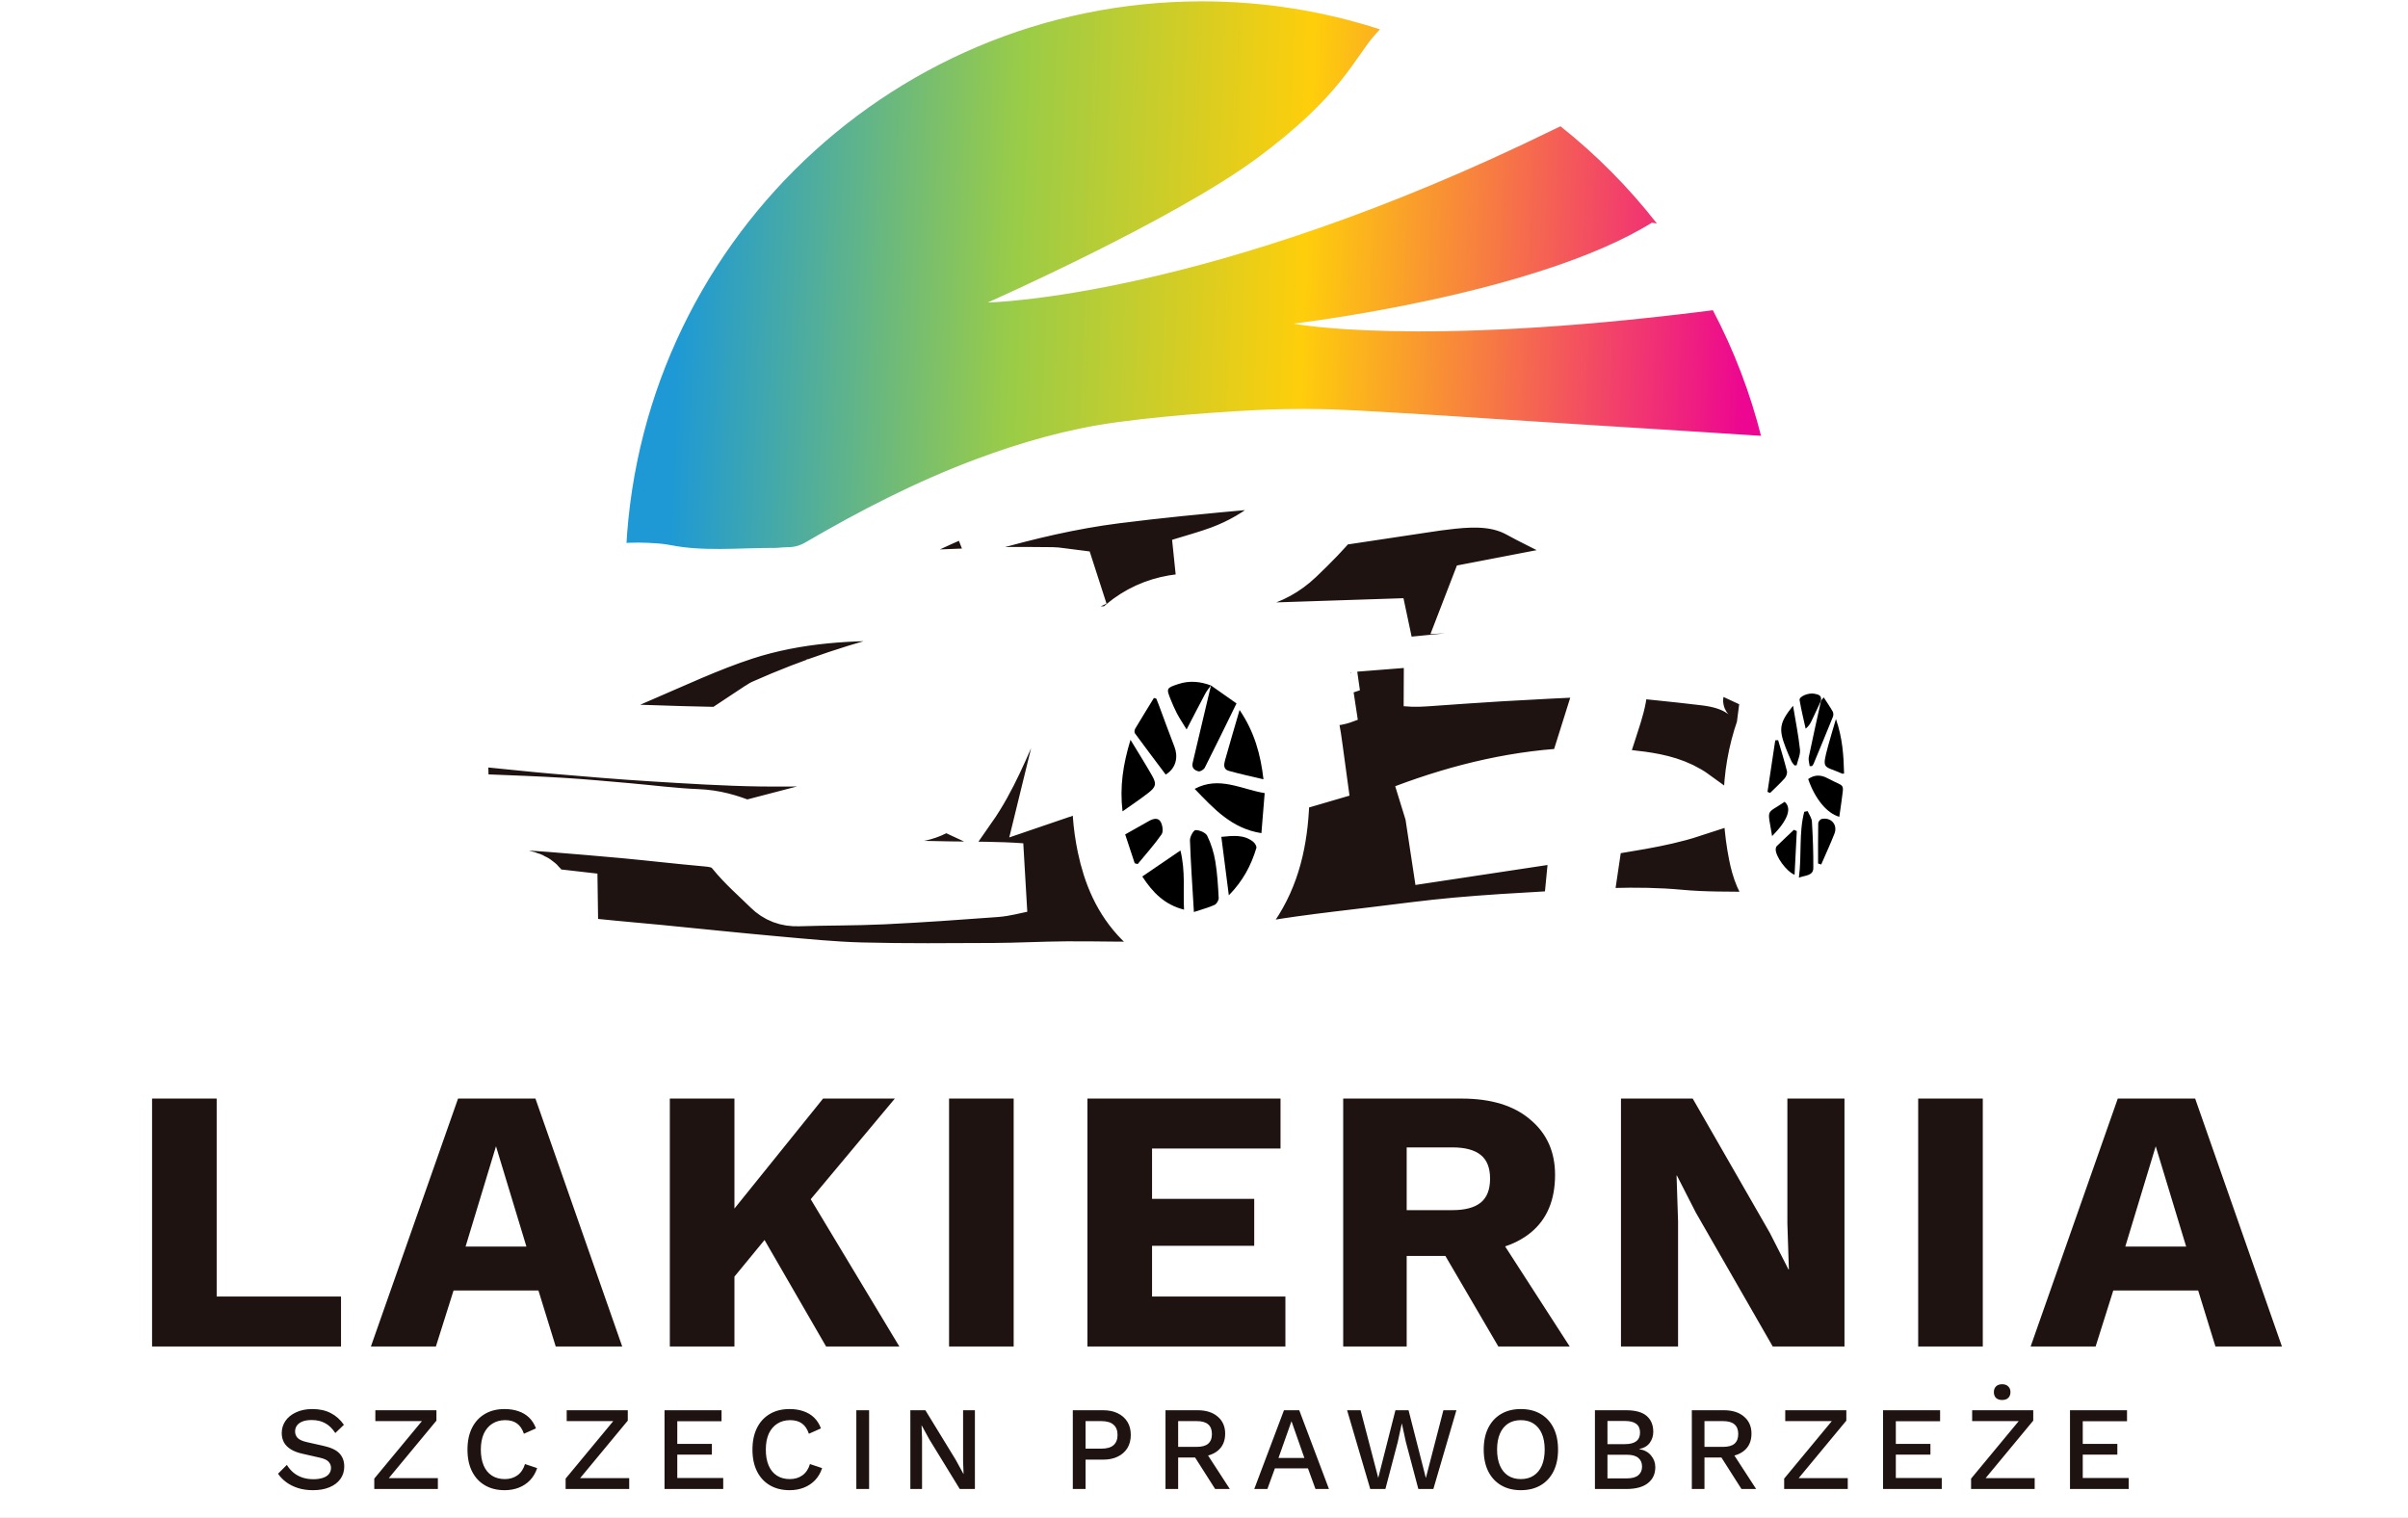 <svg xmlns="http://www.w3.org/2000/svg" width="1166" height="735" viewBox="0 0 1166 735" fill="none"><rect x="0" y="0" width="1166" height="735" fill="#333333" stroke="none"/><g clip-path="url(#clip0_2003_3)"><rect width="1166" height="735" fill="white"></rect><path d="M104.92 627.808H165.127V652H73.635V531.95H104.92V627.808ZM301.286 652H269.091L260.724 624.898H219.616L211.067 652H179.599L221.799 531.95H259.269L301.286 652ZM225.437 603.616H254.903L240.17 555.05L225.437 603.616ZM433.298 531.95L376.91 599.433L374.909 594.703L346.352 629.445L340.35 604.162L398.556 531.95H433.298ZM355.629 531.95V652H324.343V531.95H355.629ZM387.096 571.603L435.48 652H400.011L363.632 589.065L387.096 571.603ZM490.841 531.95V652H459.556V531.95H490.841ZM526.558 652V531.95H620.052V556.142H557.844V580.516H607.319V603.252H557.844V627.808H622.416V652H526.558ZM707.699 531.95C722.008 531.95 733.104 535.345 740.986 542.136C748.989 548.805 752.991 557.718 752.991 568.874C752.991 581.122 749.05 590.459 741.168 596.886C733.286 603.313 722.19 606.526 707.881 606.526L704.971 608.164H681.143V652H650.402V531.95H707.699ZM703.334 585.972C709.397 585.972 713.944 584.76 716.976 582.335C720.007 579.909 721.523 576.029 721.523 570.693C721.523 565.479 720.007 561.659 716.976 559.234C713.944 556.809 709.397 555.596 703.334 555.596H681.143V585.972H703.334ZM721.705 592.521L760.085 652H725.525L694.785 599.433L721.705 592.521ZM893.132 531.95V652H858.39L821.102 587.064L812.007 569.238H811.825L812.553 591.429V652H784.905V531.95H819.646L856.935 596.886L866.029 614.712H866.211L865.484 592.521V531.95H893.132ZM960.107 531.95V652H928.821V531.95H960.107ZM1104.96 652H1072.76L1064.4 624.898H1023.29L1014.74 652H983.273L1025.47 531.95H1062.94L1104.96 652ZM1029.11 603.616H1058.58L1043.84 555.05L1029.11 603.616Z" fill="#1E1311"></path><path d="M151.268 682.291C154.696 682.291 157.662 682.945 160.166 684.255C162.669 685.526 164.788 687.413 166.521 689.917L162.361 693.903C160.897 691.669 159.241 690.071 157.392 689.108C155.582 688.107 153.425 687.606 150.922 687.606C149.073 687.606 147.551 687.856 146.357 688.357C145.163 688.858 144.277 689.532 143.7 690.379C143.16 691.188 142.891 692.112 142.891 693.152C142.891 694.346 143.295 695.386 144.104 696.272C144.951 697.158 146.511 697.851 148.784 698.352L156.526 700.085C160.223 700.894 162.843 702.127 164.383 703.783C165.924 705.439 166.694 707.538 166.694 710.08C166.694 712.43 166.059 714.471 164.788 716.205C163.517 717.938 161.745 719.267 159.472 720.191C157.238 721.116 154.6 721.578 151.557 721.578C148.861 721.578 146.434 721.231 144.277 720.538C142.12 719.844 140.233 718.901 138.615 717.707C136.998 716.513 135.669 715.145 134.629 713.605L138.904 709.329C139.713 710.677 140.734 711.891 141.966 712.969C143.199 714.009 144.624 714.818 146.242 715.396C147.898 715.974 149.728 716.262 151.73 716.262C153.502 716.262 155.024 716.051 156.295 715.627C157.604 715.203 158.586 714.587 159.241 713.778C159.935 712.931 160.281 711.929 160.281 710.774C160.281 709.657 159.896 708.675 159.126 707.827C158.394 706.98 157.007 706.325 154.966 705.863L146.588 703.956C144.277 703.456 142.371 702.743 140.869 701.819C139.367 700.894 138.25 699.777 137.518 698.468C136.786 697.12 136.42 695.617 136.42 693.961C136.42 691.804 136.998 689.859 138.153 688.126C139.347 686.354 141.061 684.948 143.295 683.908C145.529 682.83 148.187 682.291 151.268 682.291ZM186.488 717.88L185.39 715.742H212.025V721H181.231V715.974L206.074 685.988L207.172 688.126H181.751V682.868H211.331V687.895L186.488 717.88ZM260.101 710.889C259.33 713.2 258.175 715.165 256.634 716.782C255.093 718.362 253.283 719.556 251.203 720.364C249.123 721.173 246.832 721.578 244.328 721.578C240.669 721.578 237.491 720.788 234.795 719.209C232.099 717.63 230.019 715.377 228.555 712.449C227.092 709.522 226.36 706.017 226.36 701.934C226.36 697.851 227.092 694.346 228.555 691.419C230.019 688.492 232.099 686.239 234.795 684.659C237.491 683.08 240.65 682.291 244.27 682.291C246.774 682.291 249.027 682.637 251.03 683.331C253.071 684.024 254.805 685.064 256.23 686.45C257.655 687.837 258.753 689.57 259.523 691.65L253.688 694.25C252.917 691.978 251.8 690.321 250.337 689.281C248.873 688.203 246.966 687.664 244.617 687.664C242.267 687.664 240.207 688.222 238.435 689.339C236.663 690.456 235.276 692.074 234.275 694.192C233.312 696.311 232.831 698.891 232.831 701.934C232.831 704.938 233.293 707.519 234.217 709.676C235.142 711.794 236.471 713.412 238.204 714.529C239.937 715.646 242.017 716.205 244.443 716.205C246.793 716.205 248.815 715.608 250.51 714.414C252.243 713.181 253.476 711.352 254.208 708.925L260.101 710.889ZM279.143 717.88L278.045 715.742H304.68V721H273.885V715.974L298.729 685.988L299.827 688.126H274.405V682.868H303.986V687.895L279.143 717.88ZM321.773 721V682.868H349.39V688.184H327.955V699.161H344.71V704.361H327.955V715.685H350.198V721H321.773ZM398.095 710.889C397.325 713.2 396.17 715.165 394.629 716.782C393.088 718.362 391.278 719.556 389.198 720.364C387.118 721.173 384.826 721.578 382.323 721.578C378.664 721.578 375.486 720.788 372.79 719.209C370.094 717.63 368.014 715.377 366.55 712.449C365.087 709.522 364.355 706.017 364.355 701.934C364.355 697.851 365.087 694.346 366.55 691.419C368.014 688.492 370.094 686.239 372.79 684.659C375.486 683.08 378.644 682.291 382.265 682.291C384.769 682.291 387.022 682.637 389.025 683.331C391.066 684.024 392.799 685.064 394.225 686.45C395.65 687.837 396.747 689.57 397.518 691.65L391.682 694.25C390.912 691.978 389.795 690.321 388.331 689.281C386.868 688.203 384.961 687.664 382.612 687.664C380.262 687.664 378.202 688.222 376.43 689.339C374.658 690.456 373.271 692.074 372.27 694.192C371.307 696.311 370.826 698.891 370.826 701.934C370.826 704.938 371.288 707.519 372.212 709.676C373.137 711.794 374.465 713.412 376.199 714.529C377.932 715.646 380.012 716.205 382.438 716.205C384.788 716.205 386.81 715.608 388.505 714.414C390.238 713.181 391.471 711.352 392.202 708.925L398.095 710.889ZM420.835 682.868V721H414.653V682.868H420.835ZM472.067 682.868V721H464.729L449.997 696.965L446.299 690.206H446.241L446.472 696.388V721H440.81V682.868H448.09L462.765 706.845L466.52 713.72H466.578L466.347 707.481V682.868H472.067ZM534.148 682.868C536.882 682.868 539.232 683.35 541.196 684.313C543.199 685.276 544.759 686.643 545.876 688.415C546.993 690.187 547.551 692.324 547.551 694.828C547.551 697.293 546.993 699.431 545.876 701.241C544.759 703.013 543.199 704.38 541.196 705.343C539.232 706.306 536.882 706.787 534.148 706.787H525.655V721H519.473V682.868H534.148ZM533.165 701.472C535.9 701.472 537.903 700.913 539.174 699.796C540.484 698.641 541.138 696.985 541.138 694.828C541.138 692.632 540.484 690.976 539.174 689.859C537.903 688.704 535.9 688.126 533.165 688.126H525.655V701.472H533.165ZM579.903 682.868C583.986 682.868 587.221 683.889 589.609 685.93C592.036 687.972 593.249 690.726 593.249 694.192C593.249 697.774 592.036 700.548 589.609 702.512C587.221 704.438 583.986 705.401 579.903 705.401L579.325 705.747H570.486V721H564.361V682.868H579.903ZM579.441 700.605C581.944 700.605 583.793 700.105 584.987 699.103C586.22 698.063 586.836 696.484 586.836 694.366C586.836 692.286 586.22 690.726 584.987 689.686C583.793 688.646 581.944 688.126 579.441 688.126H570.486V700.605H579.441ZM583.081 701.876L595.502 721H588.396L577.765 704.303L583.081 701.876ZM643.506 721H636.978L633.338 711.005H617.334L613.694 721H607.339L621.725 682.868H629.12L643.506 721ZM619.067 705.978H631.605L625.365 688.184L619.067 705.978ZM663.503 721L652.295 682.868H658.823L667.374 715.627L675.694 682.868H682.049L690.427 715.685L698.92 682.868H705.217L694.066 721H686.787L680.72 698.121L678.814 689.339H678.756L676.849 698.121L670.841 721H663.503ZM736.411 682.291C740.108 682.291 743.305 683.08 746.001 684.659C748.698 686.239 750.778 688.492 752.241 691.419C753.705 694.346 754.437 697.851 754.437 701.934C754.437 706.017 753.705 709.522 752.241 712.449C750.778 715.377 748.698 717.63 746.001 719.209C743.305 720.788 740.108 721.578 736.411 721.578C732.752 721.578 729.574 720.788 726.878 719.209C724.182 717.63 722.102 715.377 720.638 712.449C719.174 709.522 718.443 706.017 718.443 701.934C718.443 697.851 719.174 694.346 720.638 691.419C722.102 688.492 724.182 686.239 726.878 684.659C729.574 683.08 732.752 682.291 736.411 682.291ZM736.411 687.664C734.023 687.664 731.962 688.222 730.229 689.339C728.534 690.456 727.224 692.074 726.3 694.192C725.376 696.311 724.913 698.891 724.913 701.934C724.913 704.938 725.376 707.519 726.3 709.676C727.224 711.794 728.534 713.412 730.229 714.529C731.962 715.646 734.023 716.205 736.411 716.205C738.837 716.205 740.898 715.646 742.593 714.529C744.326 713.412 745.655 711.794 746.579 709.676C747.504 707.519 747.966 704.938 747.966 701.934C747.966 698.891 747.504 696.311 746.579 694.192C745.655 692.074 744.326 690.456 742.593 689.339C740.898 688.222 738.837 687.664 736.411 687.664ZM772.296 721V682.868H787.318C791.901 682.868 795.252 683.793 797.37 685.642C799.489 687.49 800.548 690.052 800.548 693.326C800.548 695.329 799.97 697.12 798.815 698.699C797.659 700.239 795.965 701.222 793.731 701.645V701.703C796.196 702.088 798.102 703.109 799.45 704.765C800.837 706.383 801.53 708.27 801.53 710.427C801.53 713.701 800.336 716.282 797.948 718.169C795.56 720.056 792.094 721 787.549 721H772.296ZM778.362 715.858H787.837C790.264 715.858 792.074 715.357 793.268 714.356C794.501 713.354 795.117 711.949 795.117 710.138C795.117 708.328 794.501 706.922 793.268 705.921C792.074 704.919 790.264 704.418 787.837 704.418H778.362V715.858ZM778.362 699.276H786.855C791.708 699.276 794.135 697.408 794.135 693.672C794.135 689.936 791.708 688.068 786.855 688.068H778.362V699.276ZM834.757 682.868C838.84 682.868 842.076 683.889 844.464 685.93C846.89 687.972 848.103 690.726 848.103 694.192C848.103 697.774 846.89 700.548 844.464 702.512C842.076 704.438 838.84 705.401 834.757 705.401L834.18 705.747H825.34V721H819.216V682.868H834.757ZM834.295 700.605C836.799 700.605 838.648 700.105 839.842 699.103C841.074 698.063 841.69 696.484 841.69 694.366C841.69 692.286 841.074 690.726 839.842 689.686C838.648 688.646 836.799 688.126 834.295 688.126H825.34V700.605H834.295ZM837.935 701.876L850.357 721H843.25L832.62 704.303L837.935 701.876ZM869.184 717.88L868.086 715.742H894.721V721H863.927V715.974L888.77 685.988L889.868 688.126H864.447V682.868H894.028V687.895L869.184 717.88ZM911.814 721V682.868H939.431V688.184H917.996V699.161H934.751V704.361H917.996V715.685H940.24V721H911.814ZM959.695 717.88L958.597 715.742H985.232V721H954.437V715.974L979.281 685.988L980.379 688.126H954.957V682.868H984.538V687.895L959.695 717.88ZM969.459 670.273C970.73 670.273 971.712 670.62 972.406 671.313C973.137 672.007 973.503 672.931 973.503 674.086C973.503 675.281 973.137 676.224 972.406 676.917C971.712 677.572 970.73 677.9 969.459 677.9C968.227 677.9 967.244 677.572 966.513 676.917C965.819 676.224 965.473 675.281 965.473 674.086C965.473 672.931 965.819 672.007 966.513 671.313C967.244 670.62 968.227 670.273 969.459 670.273ZM1002.33 721V682.868H1029.94V688.184H1008.51V699.161H1025.26V704.361H1008.51V715.685H1030.75V721H1002.33Z" fill="#1E1311"></path><path d="M835.692 396.788C852.114 361.223 861.291 321.625 861.291 279.877C861.291 233.07 849.757 188.966 829.404 150.219C828.244 150.366 827.107 150.511 825.923 150.66C685.38 168.344 626.278 156.71 626.278 156.71C626.278 156.71 743.086 143.058 799.862 107.846C800.705 107.987 801.505 108.105 802.287 108.205C788.648 90.731 772.973 74.931 755.623 61.147C754.86 61.508 754.117 61.861 753.326 62.239C585.481 144.61 478.291 146.472 478.291 146.472C478.291 146.472 567.643 106.915 608.595 76.666C649.548 46.417 655.909 27.958 665.836 16.789C666.633 15.892 667.417 15.041 668.189 14.209C641.062 5.421 612.125 0.654 582.069 0.654C427.858 0.654 302.846 125.666 302.846 279.877C302.846 321.625 312.023 361.221 328.445 396.788H835.692Z" fill="url(#paint0_linear_2003_3)"></path><mask id="path-4-outside-1_2003_3" maskUnits="userSpaceOnUse" x="186.356" y="197.725" width="771" height="293" fill="black"><rect fill="white" x="186.356" y="197.725" width="771" height="293"></rect><path fill-rule="evenodd" clip-rule="evenodd" d="M876.374 441.992C877.809 443.919 879.159 445.731 880.509 447.544C880.306 447.915 880.103 448.287 879.9 448.657C870.01 448.657 860.116 448.78 850.227 448.627C837.861 448.435 825.435 448.698 813.151 447.544C791.978 445.557 770.93 447.116 749.848 448.302C735.052 449.134 720.249 450.002 705.492 451.329C692.153 452.528 678.868 454.344 665.566 455.94C653.767 457.356 641.959 458.708 630.191 460.343C621.555 461.544 612.937 462.962 604.394 464.699C601.697 465.248 599.366 467.398 596.7 468.347C593.66 469.43 590.474 470.383 587.281 470.704C578.464 471.592 569.618 472.543 560.769 472.698C546.057 472.954 531.334 472.469 516.617 472.561C504.827 472.634 493.039 473.299 481.249 473.353C459.872 473.45 438.485 473.656 417.12 473.105C403.031 472.741 388.959 471.302 374.907 470.044C356.326 468.381 337.772 466.423 319.206 464.598C304.594 463.16 289.939 462.064 275.379 460.214C258.071 458.014 240.836 455.228 223.593 452.54C221.195 452.166 218.935 450.903 216.007 449.831C219.979 445.588 224.602 444.919 228.94 444.364C240.499 442.888 252.123 441.933 263.711 440.68C266.747 440.351 269.747 439.691 272.763 439.183C272.759 438.797 272.754 438.411 272.75 438.025C271.725 437.91 270.695 437.671 269.675 437.701C264.873 437.844 261.551 435.613 258.91 431.719C258.013 430.396 256.262 429.29 254.685 428.847C244.176 425.892 233.585 423.225 223.078 420.262C220.887 419.644 218.843 418.322 216.898 417.066C214.911 415.784 214.826 414.378 216.747 412.579C218.09 411.321 218.676 409.295 219.801 407.758C223.791 402.302 222.261 396.61 221.274 390.611C219.261 378.377 219.299 365.952 220.77 353.679C221.49 347.679 224.064 341.91 225.644 335.997C225.998 334.67 225.637 333.167 225.723 331.753C225.832 329.976 225.636 328.013 226.33 326.473C227.808 323.193 229.858 320.177 231.529 316.976C236.741 306.996 245.532 300.939 254.894 295.468C272.861 284.969 291.961 278.619 313.053 279.591C315.961 279.724 318.908 279.871 321.752 280.434C339.714 283.988 357.827 282.02 375.883 282.052C377.747 282.055 379.611 281.737 381.476 281.727C387.544 281.694 393.105 280.225 398.427 277.122C424.235 262.075 450.72 248.391 478.78 237.925C499.767 230.097 521.226 223.975 543.439 221.006C558.221 219.03 573.103 217.662 587.981 216.602C602.763 215.549 617.599 214.675 632.409 214.727C647.915 214.782 663.423 215.943 678.921 216.786C692.325 217.516 705.717 218.476 719.113 219.333C736.352 220.435 753.592 221.544 770.832 222.636C783.18 223.416 795.532 224.158 807.88 224.943C824.888 226.024 841.892 227.148 858.901 228.213C865.88 228.651 872.866 228.983 879.86 230.001C837.268 231.147 794.675 232.292 752.082 233.439C752.037 233.601 751.991 233.765 751.947 233.929C753.787 234.792 755.634 235.646 757.47 236.522C770.518 242.745 781.847 251.602 793.55 259.902C795.223 261.088 797.508 261.838 799.568 261.987C816.795 263.235 834.033 264.329 851.273 265.381C854.626 265.586 858.004 265.411 861.369 265.411C861.373 265.773 861.376 266.135 861.379 266.497C842.66 266.967 823.94 267.438 804.748 267.92C805.258 268.603 805.482 269.073 805.848 269.368C813.664 275.67 821.449 282.012 829.368 288.182C830.722 289.236 832.627 290.004 834.333 290.123C852.262 291.387 870.2 292.509 888.139 293.635C907.594 294.855 927.051 296.032 946.506 297.256C947.895 297.344 949.268 297.667 950.644 298.234C926.573 298.848 902.503 299.463 878.339 300.079C878.9 303.088 880.285 304.781 883.333 305.089C885.327 305.29 886.186 306.627 886.79 308.758C887.95 312.849 889.743 316.78 891.474 320.688C897.792 334.95 901.355 349.782 900.385 365.44C900.098 370.068 900.174 374.89 897.191 379.086C896.34 380.283 896.866 382.482 896.82 384.222C896.432 398.835 895.067 413.284 889.184 426.903C886.431 433.278 883.201 439.335 876.374 441.992ZM617.224 388.718C616.267 381.354 615.777 373.892 614.252 366.646C611.453 353.342 606.173 341.13 595.911 331.662C584.267 320.918 569.394 320.616 557.318 330.873C551.058 336.191 546.702 342.935 543.507 350.408C535.374 369.429 534.112 389.129 538.296 409.22C540.97 422.058 545.89 433.943 555.336 443.417C562.73 450.833 571.522 454.91 582.224 452.515C591.367 450.47 597.922 444.59 603.082 437.082C613.077 422.541 616.482 406.117 617.224 388.718ZM255.483 343.641C260.112 345.139 263.4 343.619 266.479 342.281C280.258 336.292 293.858 329.891 307.675 323.995C324.68 316.738 341.485 308.756 359.012 303.029C385.291 294.443 412.732 292.961 440.257 293.795C444.737 293.931 449.201 294.6 453.672 295.024C453.795 295.374 453.919 295.724 454.041 296.074C446.037 302.339 436.882 306.887 428.309 312.389C429.735 312.265 431.032 311.879 432.29 311.395C447.033 305.722 461.33 298.904 476.819 295.176C487.994 292.485 498.994 289.063 510.041 285.86C511.885 285.325 513.569 284.24 515.328 283.409C515.214 283.053 515.1 282.698 514.986 282.343C513.158 282.119 511.331 281.713 509.501 281.701C500.738 281.645 491.967 281.458 483.213 281.753C458.126 282.599 433.049 283.782 407.96 284.578C395.124 284.986 382.272 284.875 369.428 284.957C358.214 285.028 346.987 285.369 335.788 284.978C326.096 284.641 316.791 285.618 307.733 289.215C290.928 295.887 276.95 306.632 264.195 319.124C259.352 323.866 254.859 328.966 250.208 333.902C255.063 331.097 259.347 327.726 263.746 324.51C268.173 321.274 272.65 318.098 277.22 315.07C281.885 311.979 286.641 309.015 291.45 306.153C295.994 303.449 300.66 300.947 305.273 298.357C300.658 303.048 295.527 306.905 290.654 311.065C280.27 319.924 269.981 328.896 259.758 337.942C258.176 339.34 257.156 341.369 255.483 343.641ZM462.888 254.418C467.169 253.136 471.436 251.81 475.732 250.58C496.756 244.559 518.004 239.542 539.726 236.769C550.122 235.442 560.543 234.288 570.968 233.215C582.793 231.999 594.635 230.941 606.473 229.852C616.224 228.955 625.977 228.075 635.736 227.262C640.575 226.859 645.429 226.623 650.276 226.312C641.262 232.331 633.551 239.117 627.35 247.691C625.262 250.578 622.44 253.01 619.675 255.316C611.549 262.091 602.446 267.335 592.565 271.042C585.891 273.545 578.964 275.373 572.549 277.378C576.736 277.786 581.375 278.196 586.004 278.696C600.764 280.288 614.409 278.003 625.623 267.331C629.002 264.116 632.345 260.854 635.559 257.477C640.224 252.573 644.57 247.355 649.387 242.611C660.456 231.709 673.82 225.904 689.491 225.429C689.089 225.128 688.692 224.974 688.281 224.886C673.836 221.795 659.122 220.685 644.465 220.988C622.086 221.451 599.664 222.338 577.386 224.395C557.961 226.188 538.624 229.367 519.405 232.815C499.321 236.416 481.098 245.476 462.888 254.418ZM774.125 316.179C742.693 319.273 712.078 322.287 681.464 325.301C685.219 325.703 688.915 325.393 692.613 325.138C703.901 324.359 715.185 323.512 726.48 322.857C742.213 321.945 757.954 321.15 773.696 320.441C774.572 320.401 776.011 321.409 776.326 322.25C778.449 327.929 779.166 333.777 777.321 339.693C773.288 352.628 769.196 365.544 765.038 378.759C736.325 379.594 708.53 386.196 681.485 396.379C709.138 389.635 737.068 384.813 765.452 383.296C766.006 388.362 766.503 392.917 767.017 397.631C744.319 401.346 721.852 405.023 699.384 408.699C699.421 408.946 699.458 409.191 699.495 409.437C722.144 406.013 744.794 402.591 768.088 399.07C767.332 406.855 766.651 413.87 765.971 420.885C766.212 420.917 766.454 420.949 766.694 420.98C767.772 413.696 768.85 406.41 769.982 398.768C785.708 395.659 802.197 393.993 818.081 388.83C810.909 383.637 802.662 381.755 794.335 380.586C785.843 379.395 777.24 378.994 768.382 378.22C768.586 376.877 768.62 375.347 769.064 373.947C771.309 366.868 773.738 359.845 775.959 352.759C779.246 342.268 783.64 331.875 779.272 320.415C780.43 320.348 781.352 320.171 782.245 320.263C796.832 321.767 811.435 323.147 825.992 324.905C832.942 325.744 839.771 327.488 845.69 331.525C848.96 333.756 851.99 336.309 850.913 341.139C852.267 339.355 853.272 337.514 854.524 335.86C858.386 330.762 861.913 325.313 866.373 320.79C871.653 315.435 877.315 315.453 883.406 319.856C885.903 321.66 888.107 323.868 890.445 325.892C889.803 323.323 888.847 320.864 887.475 318.663C880.752 307.875 869.82 307.196 861.893 317.087C859.882 319.596 858.241 322.403 856.348 325.194C855.146 324.34 854.041 323.51 852.891 322.747C844.451 317.146 835.634 312.033 825.158 312.499C810.132 313.168 795.134 314.507 780.14 315.762C778.011 315.94 777.181 315.422 776.132 313.668C772.205 307.105 768.018 300.697 763.929 294.23C763.644 294.397 763.359 294.564 763.074 294.731C766.658 301.686 770.241 308.641 774.125 316.179ZM894.335 372.127C893.984 368.636 893.701 362.334 892.641 356.166C891.32 348.475 889.324 340.88 883.94 334.803C879.498 329.789 874.004 329.065 869.23 333.714C865.645 337.205 862.347 341.472 860.345 346.02C850.819 367.649 849.155 390.24 853.745 413.289C855.039 419.787 857.187 426.137 861.922 431.146C866.453 435.938 871.971 436.4 876.7 431.829C879.665 428.963 882.35 425.535 884.239 421.882C891.841 407.185 893.966 391.233 894.335 372.127ZM444.086 331.012C444.062 330.822 444.038 330.631 444.013 330.44C440.98 330.046 437.946 329.652 434.912 329.258C434.877 328.885 434.841 328.512 434.807 328.139C438.684 324.663 444.027 324.973 448.761 322.846C446.957 321.98 444.87 320.826 443.154 321.232C418.441 327.074 394.417 335.023 371.207 345.362C370.598 345.634 370.074 346.094 369.069 346.759C370.632 346.759 371.567 346.819 372.492 346.749C381.446 346.072 390.399 345.376 399.352 344.681C409.003 343.933 418.653 343.179 428.304 342.426C439.349 341.565 450.393 340.69 461.439 339.843C471.092 339.104 480.749 338.426 490.397 337.62C491.136 337.558 492.01 336.853 492.482 336.202C497.609 329.123 502.665 321.994 507.747 314.88C508.375 314 509.028 313.137 510.05 311.75C504.942 312.043 500.618 312.103 496.354 312.643C494.942 312.822 493.165 313.934 492.452 315.145C488.994 321.02 484.316 325.557 477.822 327.48C472.401 329.085 466.716 330.023 461.08 330.633C448.566 331.986 436.015 332.999 423.469 334.042C418.37 334.465 413.249 334.606 408.137 334.875C408.13 334.723 408.123 334.571 408.117 334.42C420.106 333.286 432.097 332.149 444.086 331.012ZM223.185 410.717C223.476 410.869 223.767 411.021 224.058 411.172C226.137 407.622 228.279 404.106 230.282 400.514C233.485 394.769 238.199 393.046 244.665 393.944C252.278 395.001 260.004 395.245 267.677 395.883C279.412 396.856 291.153 397.776 302.875 398.88C316.101 400.127 329.299 401.676 342.531 402.85C348.632 403.391 353.713 404.791 357.94 410.025C363.043 416.343 369.324 421.717 375.138 427.458C378.268 430.547 381.94 431.925 386.492 431.772C400.15 431.316 413.831 431.488 427.476 430.84C445.649 429.979 463.805 428.668 481.952 427.333C486.093 427.027 490.168 425.83 494.273 425.043C482.808 424.206 471.503 424.341 460.203 424.173C444.673 423.944 429.145 423.589 413.623 423.068C408.157 422.884 402.478 422.849 397.319 421.321C390.699 419.36 384.396 416.182 378.147 413.138C365.196 406.832 352.78 399.435 337.681 398.857C326.046 398.412 314.455 396.866 302.839 395.865C292.498 394.975 282.16 393.996 271.803 393.361C259.689 392.618 247.555 392.179 235.427 391.699C234.522 391.663 233.109 392.09 232.742 392.75C229.454 398.682 226.346 404.714 223.185 410.717ZM633.262 373.699C633.789 373.545 634.316 373.392 634.842 373.239C633.856 366.239 633.192 359.175 631.818 352.252C628.858 337.356 623.53 323.414 613.691 311.548C605.441 301.597 595.049 295.091 581.992 294.415C563.646 293.467 548.465 300.064 537.419 315.171C527.289 329.026 521.465 344.802 516.915 361.125C515.189 367.313 513.81 373.596 512.274 379.835C513.426 379.445 513.893 378.82 514.203 378.124C519.936 365.287 525.797 352.504 531.326 339.58C537.112 326.054 544.391 313.841 557.402 305.895C571.398 297.349 586.41 297.471 599.61 307.201C604.332 310.683 608.465 315.139 612.266 319.656C620.214 329.104 623.086 340.84 626.303 352.42C628.298 359.602 630.921 366.612 633.262 373.699ZM239.004 354.454C238.989 354.646 238.974 354.839 238.959 355.031C249.032 356.03 259.095 357.146 269.18 357.999C284.751 359.318 300.327 360.661 315.923 361.617C333.63 362.703 351.357 363.85 369.087 364.087C385.771 364.31 402.5 363.834 419.157 362.824C433.088 361.981 446.964 360.072 460.828 358.341C467.417 357.518 473.921 356.006 480.902 354.727C475.669 366.246 470.623 377.355 465.576 388.465C465.857 388.597 466.138 388.729 466.419 388.86C476.037 375.093 482.104 359.506 488.898 344.223C486.698 345.786 484.906 347.734 482.814 349.277C481.105 350.538 479.124 351.935 477.119 352.208C463.506 354.061 449.896 356.349 436.206 357.131C413.364 358.435 390.463 359.277 367.586 359.277C342.366 359.278 317.142 358.236 291.928 357.399C277.232 356.912 262.553 355.95 247.867 355.167C244.909 355.011 241.959 354.696 239.004 354.454ZM763.731 286.786C767.283 286.471 770.53 286.337 773.728 285.87C782.924 284.529 792.111 283.116 801.27 281.546C802.377 281.356 803.868 280.204 804.186 279.186C805.417 275.262 803.532 271.389 799.996 269.424C798.577 268.635 797.308 267.573 795.96 266.652C787.11 260.597 778.305 254.473 769.376 248.535C766.256 246.46 762.828 244.845 759.206 242.834C759.353 244.22 759.501 245.008 759.512 245.799C759.615 253.767 762.849 259.208 770.63 262.504C776.855 265.141 782.412 269.351 789.017 273.316C779.826 275.659 771.496 277.783 763.233 279.89C763.405 282.261 763.547 284.232 763.731 286.786ZM756.144 253.652C755.846 251.628 755.379 249.966 755.397 248.309C755.463 242.206 752.656 238.926 746.761 236.808C730.832 231.084 714.792 227.418 697.886 231.291C688.757 233.381 680.658 237.666 673.315 243.678C683.344 242.185 693.081 240.384 702.898 239.364C714.807 238.126 726.659 238.159 737.659 244.235C743.553 247.492 749.66 250.367 756.144 253.652ZM459.202 379.031C436.414 384.973 413.91 390.842 391.405 396.71C392.763 397.162 394.043 397.297 395.286 397.14C409.595 395.34 423.885 393.368 438.211 391.707C447.109 390.675 455.207 388.634 459.202 379.031ZM532.587 362.882C532.873 363.01 533.159 363.139 533.446 363.268C534.962 359.938 536.375 356.556 538.012 353.287C544.522 340.282 552.73 328.632 565.351 320.803C571.464 317.011 578.341 316.323 585.243 317.835C596 320.188 602.57 327.849 607.844 336.814C609.878 340.273 611.493 343.98 613.298 347.572C613.652 347.395 614.005 347.217 614.358 347.039C611.243 340.879 608.73 334.313 604.897 328.636C593.991 312.485 575.812 309.756 560.171 321.426C551.566 327.847 545.446 336.318 540.608 345.74C537.73 351.349 535.248 357.161 532.587 362.882ZM666.34 307.704C666.281 307.425 666.221 307.145 666.162 306.866C652.855 307.304 639.548 307.742 625.667 308.199C626.333 310.336 626.506 311.631 627.105 312.686C630.205 318.141 633.156 323.708 636.649 328.907C640.937 335.289 643.966 335.932 651.173 333.006C644.746 332.464 643.851 332.126 640.133 328.849C636.385 325.545 636.543 324.338 641.258 322.491C644.865 321.079 648.578 319.937 653.04 318.401C646.938 318.107 641.747 317.898 636.561 317.596C632.306 317.348 630.715 314.155 628.806 310.669C641.637 309.656 653.989 308.679 666.34 307.704ZM531.953 353.401C532.091 353.219 532.259 353.053 532.361 352.853C532.626 352.341 532.864 351.814 533.108 351.291C539.432 337.75 548.027 326.068 560.521 317.501C568.36 312.125 576.945 310.585 586.134 312.4C597.257 314.597 604.509 321.964 610.287 331.105C611.835 333.554 613.129 336.164 614.539 338.7C613.56 334.943 612.14 331.398 610.282 328.101C599.36 308.723 578.512 303.476 559.809 315.463C545.751 324.474 537.892 338.194 531.953 353.401ZM485.973 315.549C485.996 315.182 486.019 314.814 486.044 314.447C485.066 314.265 484.08 313.894 483.114 313.942C481.38 314.026 479.65 314.31 477.933 314.604C470.272 315.914 462.612 317.229 454.964 318.609C452.715 319.015 451.113 320.194 450.828 322.79C457.347 322.541 452.784 328.003 455.236 330.115C459.598 329.08 464.187 327.992 468.777 326.903C468.725 326.675 468.674 326.447 468.622 326.219C464.915 326.219 461.207 326.219 457.499 326.219C457.394 325.941 457.288 325.663 457.183 325.386C460.105 323.905 463.004 322.373 465.956 320.953C471.372 318.347 471.382 318.375 473.537 323.983C473.595 324.134 473.876 324.2 474.186 324.385C475.67 323.505 477.211 322.591 479.338 321.33C478.132 321.047 477.686 321.014 477.31 320.835C476.875 320.628 476.502 320.292 475.505 319.594C479.379 318.097 482.676 316.822 485.973 315.549ZM236.449 314.651C234.629 317.302 233.353 319.098 232.142 320.935C227.644 327.756 227.744 328.83 234.349 333.443C236.208 334.741 238.635 335.228 240.801 336.087C241.108 333.614 242.139 330.958 241.57 328.705C240.428 324.176 238.412 319.868 236.449 314.651ZM717.823 288.504C717.76 288.668 717.697 288.834 717.633 288.998C731.282 288.316 744.932 287.633 758.582 286.951C758.582 284.468 758.582 282.559 758.582 280.664C744.834 283.308 731.328 285.906 717.823 288.504ZM796.764 301.405C796.806 301.872 796.847 302.339 796.89 302.807C820.248 300.34 843.494 295.097 867.268 299.364C865.894 298.392 864.443 297.394 862.877 297.157C858.628 296.514 854.268 295.488 850.064 295.866C832.276 297.464 814.527 299.517 796.764 301.405ZM891.894 337.773C892.166 337.609 892.438 337.443 892.71 337.278C890.534 333.965 888.663 330.39 886.099 327.41C883.385 324.254 879.468 323.152 875.305 323.792C868.669 324.813 859.603 334.668 858.843 340.728C861.585 337.261 864.509 332.898 868.099 329.177C873.597 323.478 880.745 323.696 886.168 329.55C888.416 331.977 890.005 335.013 891.894 337.773ZM892.565 333.955C890.832 326.277 884.008 320.657 876.907 320.906C869.723 321.157 859.867 329.444 858.712 336.311C860.158 334.355 861.424 332.395 862.944 330.656C864.471 328.909 866.11 327.2 867.944 325.791C874.968 320.394 882.591 321.224 888.333 327.986C889.867 329.794 891.095 331.862 892.565 333.955Z"></path></mask><path fill-rule="evenodd" clip-rule="evenodd" d="M876.374 441.992C877.809 443.919 879.159 445.731 880.509 447.544C880.306 447.915 880.103 448.287 879.9 448.657C870.01 448.657 860.116 448.78 850.227 448.627C837.861 448.435 825.435 448.698 813.151 447.544C791.978 445.557 770.93 447.116 749.848 448.302C735.052 449.134 720.249 450.002 705.492 451.329C692.153 452.528 678.868 454.344 665.566 455.94C653.767 457.356 641.959 458.708 630.191 460.343C621.555 461.544 612.937 462.962 604.394 464.699C601.697 465.248 599.366 467.398 596.7 468.347C593.66 469.43 590.474 470.383 587.281 470.704C578.464 471.592 569.618 472.543 560.769 472.698C546.057 472.954 531.334 472.469 516.617 472.561C504.827 472.634 493.039 473.299 481.249 473.353C459.872 473.45 438.485 473.656 417.12 473.105C403.031 472.741 388.959 471.302 374.907 470.044C356.326 468.381 337.772 466.423 319.206 464.598C304.594 463.16 289.939 462.064 275.379 460.214C258.071 458.014 240.836 455.228 223.593 452.54C221.195 452.166 218.935 450.903 216.007 449.831C219.979 445.588 224.602 444.919 228.94 444.364C240.499 442.888 252.123 441.933 263.711 440.68C266.747 440.351 269.747 439.691 272.763 439.183C272.759 438.797 272.754 438.411 272.75 438.025C271.725 437.91 270.695 437.671 269.675 437.701C264.873 437.844 261.551 435.613 258.91 431.719C258.013 430.396 256.262 429.29 254.685 428.847C244.176 425.892 233.585 423.225 223.078 420.262C220.887 419.644 218.843 418.322 216.898 417.066C214.911 415.784 214.826 414.378 216.747 412.579C218.09 411.321 218.676 409.295 219.801 407.758C223.791 402.302 222.261 396.61 221.274 390.611C219.261 378.377 219.299 365.952 220.77 353.679C221.49 347.679 224.064 341.91 225.644 335.997C225.998 334.67 225.637 333.167 225.723 331.753C225.832 329.976 225.636 328.013 226.33 326.473C227.808 323.193 229.858 320.177 231.529 316.976C236.741 306.996 245.532 300.939 254.894 295.468C272.861 284.969 291.961 278.619 313.053 279.591C315.961 279.724 318.908 279.871 321.752 280.434C339.714 283.988 357.827 282.02 375.883 282.052C377.747 282.055 379.611 281.737 381.476 281.727C387.544 281.694 393.105 280.225 398.427 277.122C424.235 262.075 450.72 248.391 478.78 237.925C499.767 230.097 521.226 223.975 543.439 221.006C558.221 219.03 573.103 217.662 587.981 216.602C602.763 215.549 617.599 214.675 632.409 214.727C647.915 214.782 663.423 215.943 678.921 216.786C692.325 217.516 705.717 218.476 719.113 219.333C736.352 220.435 753.592 221.544 770.832 222.636C783.18 223.416 795.532 224.158 807.88 224.943C824.888 226.024 841.892 227.148 858.901 228.213C865.88 228.651 872.866 228.983 879.86 230.001C837.268 231.147 794.675 232.292 752.082 233.439C752.037 233.601 751.991 233.765 751.947 233.929C753.787 234.792 755.634 235.646 757.47 236.522C770.518 242.745 781.847 251.602 793.55 259.902C795.223 261.088 797.508 261.838 799.568 261.987C816.795 263.235 834.033 264.329 851.273 265.381C854.626 265.586 858.004 265.411 861.369 265.411C861.373 265.773 861.376 266.135 861.379 266.497C842.66 266.967 823.94 267.438 804.748 267.92C805.258 268.603 805.482 269.073 805.848 269.368C813.664 275.67 821.449 282.012 829.368 288.182C830.722 289.236 832.627 290.004 834.333 290.123C852.262 291.387 870.2 292.509 888.139 293.635C907.594 294.855 927.051 296.032 946.506 297.256C947.895 297.344 949.268 297.667 950.644 298.234C926.573 298.848 902.503 299.463 878.339 300.079C878.9 303.088 880.285 304.781 883.333 305.089C885.327 305.29 886.186 306.627 886.79 308.758C887.95 312.849 889.743 316.78 891.474 320.688C897.792 334.95 901.355 349.782 900.385 365.44C900.098 370.068 900.174 374.89 897.191 379.086C896.34 380.283 896.866 382.482 896.82 384.222C896.432 398.835 895.067 413.284 889.184 426.903C886.431 433.278 883.201 439.335 876.374 441.992ZM617.224 388.718C616.267 381.354 615.777 373.892 614.252 366.646C611.453 353.342 606.173 341.13 595.911 331.662C584.267 320.918 569.394 320.616 557.318 330.873C551.058 336.191 546.702 342.935 543.507 350.408C535.374 369.429 534.112 389.129 538.296 409.22C540.97 422.058 545.89 433.943 555.336 443.417C562.73 450.833 571.522 454.91 582.224 452.515C591.367 450.47 597.922 444.59 603.082 437.082C613.077 422.541 616.482 406.117 617.224 388.718ZM255.483 343.641C260.112 345.139 263.4 343.619 266.479 342.281C280.258 336.292 293.858 329.891 307.675 323.995C324.68 316.738 341.485 308.756 359.012 303.029C385.291 294.443 412.732 292.961 440.257 293.795C444.737 293.931 449.201 294.6 453.672 295.024C453.795 295.374 453.919 295.724 454.041 296.074C446.037 302.339 436.882 306.887 428.309 312.389C429.735 312.265 431.032 311.879 432.29 311.395C447.033 305.722 461.33 298.904 476.819 295.176C487.994 292.485 498.994 289.063 510.041 285.86C511.885 285.325 513.569 284.24 515.328 283.409C515.214 283.053 515.1 282.698 514.986 282.343C513.158 282.119 511.331 281.713 509.501 281.701C500.738 281.645 491.967 281.458 483.213 281.753C458.126 282.599 433.049 283.782 407.96 284.578C395.124 284.986 382.272 284.875 369.428 284.957C358.214 285.028 346.987 285.369 335.788 284.978C326.096 284.641 316.791 285.618 307.733 289.215C290.928 295.887 276.95 306.632 264.195 319.124C259.352 323.866 254.859 328.966 250.208 333.902C255.063 331.097 259.347 327.726 263.746 324.51C268.173 321.274 272.65 318.098 277.22 315.07C281.885 311.979 286.641 309.015 291.45 306.153C295.994 303.449 300.66 300.947 305.273 298.357C300.658 303.048 295.527 306.905 290.654 311.065C280.27 319.924 269.981 328.896 259.758 337.942C258.176 339.34 257.156 341.369 255.483 343.641ZM462.888 254.418C467.169 253.136 471.436 251.81 475.732 250.58C496.756 244.559 518.004 239.542 539.726 236.769C550.122 235.442 560.543 234.288 570.968 233.215C582.793 231.999 594.635 230.941 606.473 229.852C616.224 228.955 625.977 228.075 635.736 227.262C640.575 226.859 645.429 226.623 650.276 226.312C641.262 232.331 633.551 239.117 627.35 247.691C625.262 250.578 622.44 253.01 619.675 255.316C611.549 262.091 602.446 267.335 592.565 271.042C585.891 273.545 578.964 275.373 572.549 277.378C576.736 277.786 581.375 278.196 586.004 278.696C600.764 280.288 614.409 278.003 625.623 267.331C629.002 264.116 632.345 260.854 635.559 257.477C640.224 252.573 644.57 247.355 649.387 242.611C660.456 231.709 673.82 225.904 689.491 225.429C689.089 225.128 688.692 224.974 688.281 224.886C673.836 221.795 659.122 220.685 644.465 220.988C622.086 221.451 599.664 222.338 577.386 224.395C557.961 226.188 538.624 229.367 519.405 232.815C499.321 236.416 481.098 245.476 462.888 254.418ZM774.125 316.179C742.693 319.273 712.078 322.287 681.464 325.301C685.219 325.703 688.915 325.393 692.613 325.138C703.901 324.359 715.185 323.512 726.48 322.857C742.213 321.945 757.954 321.15 773.696 320.441C774.572 320.401 776.011 321.409 776.326 322.25C778.449 327.929 779.166 333.777 777.321 339.693C773.288 352.628 769.196 365.544 765.038 378.759C736.325 379.594 708.53 386.196 681.485 396.379C709.138 389.635 737.068 384.813 765.452 383.296C766.006 388.362 766.503 392.917 767.017 397.631C744.319 401.346 721.852 405.023 699.384 408.699C699.421 408.946 699.458 409.191 699.495 409.437C722.144 406.013 744.794 402.591 768.088 399.07C767.332 406.855 766.651 413.87 765.971 420.885C766.212 420.917 766.454 420.949 766.694 420.98C767.772 413.696 768.85 406.41 769.982 398.768C785.708 395.659 802.197 393.993 818.081 388.83C810.909 383.637 802.662 381.755 794.335 380.586C785.843 379.395 777.24 378.994 768.382 378.22C768.586 376.877 768.62 375.347 769.064 373.947C771.309 366.868 773.738 359.845 775.959 352.759C779.246 342.268 783.64 331.875 779.272 320.415C780.43 320.348 781.352 320.171 782.245 320.263C796.832 321.767 811.435 323.147 825.992 324.905C832.942 325.744 839.771 327.488 845.69 331.525C848.96 333.756 851.99 336.309 850.913 341.139C852.267 339.355 853.272 337.514 854.524 335.86C858.386 330.762 861.913 325.313 866.373 320.79C871.653 315.435 877.315 315.453 883.406 319.856C885.903 321.66 888.107 323.868 890.445 325.892C889.803 323.323 888.847 320.864 887.475 318.663C880.752 307.875 869.82 307.196 861.893 317.087C859.882 319.596 858.241 322.403 856.348 325.194C855.146 324.34 854.041 323.51 852.891 322.747C844.451 317.146 835.634 312.033 825.158 312.499C810.132 313.168 795.134 314.507 780.14 315.762C778.011 315.94 777.181 315.422 776.132 313.668C772.205 307.105 768.018 300.697 763.929 294.23C763.644 294.397 763.359 294.564 763.074 294.731C766.658 301.686 770.241 308.641 774.125 316.179ZM894.335 372.127C893.984 368.636 893.701 362.334 892.641 356.166C891.32 348.475 889.324 340.88 883.94 334.803C879.498 329.789 874.004 329.065 869.23 333.714C865.645 337.205 862.347 341.472 860.345 346.02C850.819 367.649 849.155 390.24 853.745 413.289C855.039 419.787 857.187 426.137 861.922 431.146C866.453 435.938 871.971 436.4 876.7 431.829C879.665 428.963 882.35 425.535 884.239 421.882C891.841 407.185 893.966 391.233 894.335 372.127ZM444.086 331.012C444.062 330.822 444.038 330.631 444.013 330.44C440.98 330.046 437.946 329.652 434.912 329.258C434.877 328.885 434.841 328.512 434.807 328.139C438.684 324.663 444.027 324.973 448.761 322.846C446.957 321.98 444.87 320.826 443.154 321.232C418.441 327.074 394.417 335.023 371.207 345.362C370.598 345.634 370.074 346.094 369.069 346.759C370.632 346.759 371.567 346.819 372.492 346.749C381.446 346.072 390.399 345.376 399.352 344.681C409.003 343.933 418.653 343.179 428.304 342.426C439.349 341.565 450.393 340.69 461.439 339.843C471.092 339.104 480.749 338.426 490.397 337.62C491.136 337.558 492.01 336.853 492.482 336.202C497.609 329.123 502.665 321.994 507.747 314.88C508.375 314 509.028 313.137 510.05 311.75C504.942 312.043 500.618 312.103 496.354 312.643C494.942 312.822 493.165 313.934 492.452 315.145C488.994 321.02 484.316 325.557 477.822 327.48C472.401 329.085 466.716 330.023 461.08 330.633C448.566 331.986 436.015 332.999 423.469 334.042C418.37 334.465 413.249 334.606 408.137 334.875C408.13 334.723 408.123 334.571 408.117 334.42C420.106 333.286 432.097 332.149 444.086 331.012ZM223.185 410.717C223.476 410.869 223.767 411.021 224.058 411.172C226.137 407.622 228.279 404.106 230.282 400.514C233.485 394.769 238.199 393.046 244.665 393.944C252.278 395.001 260.004 395.245 267.677 395.883C279.412 396.856 291.153 397.776 302.875 398.88C316.101 400.127 329.299 401.676 342.531 402.85C348.632 403.391 353.713 404.791 357.94 410.025C363.043 416.343 369.324 421.717 375.138 427.458C378.268 430.547 381.94 431.925 386.492 431.772C400.15 431.316 413.831 431.488 427.476 430.84C445.649 429.979 463.805 428.668 481.952 427.333C486.093 427.027 490.168 425.83 494.273 425.043C482.808 424.206 471.503 424.341 460.203 424.173C444.673 423.944 429.145 423.589 413.623 423.068C408.157 422.884 402.478 422.849 397.319 421.321C390.699 419.36 384.396 416.182 378.147 413.138C365.196 406.832 352.78 399.435 337.681 398.857C326.046 398.412 314.455 396.866 302.839 395.865C292.498 394.975 282.16 393.996 271.803 393.361C259.689 392.618 247.555 392.179 235.427 391.699C234.522 391.663 233.109 392.09 232.742 392.75C229.454 398.682 226.346 404.714 223.185 410.717ZM633.262 373.699C633.789 373.545 634.316 373.392 634.842 373.239C633.856 366.239 633.192 359.175 631.818 352.252C628.858 337.356 623.53 323.414 613.691 311.548C605.441 301.597 595.049 295.091 581.992 294.415C563.646 293.467 548.465 300.064 537.419 315.171C527.289 329.026 521.465 344.802 516.915 361.125C515.189 367.313 513.81 373.596 512.274 379.835C513.426 379.445 513.893 378.82 514.203 378.124C519.936 365.287 525.797 352.504 531.326 339.58C537.112 326.054 544.391 313.841 557.402 305.895C571.398 297.349 586.41 297.471 599.61 307.201C604.332 310.683 608.465 315.139 612.266 319.656C620.214 329.104 623.086 340.84 626.303 352.42C628.298 359.602 630.921 366.612 633.262 373.699ZM239.004 354.454C238.989 354.646 238.974 354.839 238.959 355.031C249.032 356.03 259.095 357.146 269.18 357.999C284.751 359.318 300.327 360.661 315.923 361.617C333.63 362.703 351.357 363.85 369.087 364.087C385.771 364.31 402.5 363.834 419.157 362.824C433.088 361.981 446.964 360.072 460.828 358.341C467.417 357.518 473.921 356.006 480.902 354.727C475.669 366.246 470.623 377.355 465.576 388.465C465.857 388.597 466.138 388.729 466.419 388.86C476.037 375.093 482.104 359.506 488.898 344.223C486.698 345.786 484.906 347.734 482.814 349.277C481.105 350.538 479.124 351.935 477.119 352.208C463.506 354.061 449.896 356.349 436.206 357.131C413.364 358.435 390.463 359.277 367.586 359.277C342.366 359.278 317.142 358.236 291.928 357.399C277.232 356.912 262.553 355.95 247.867 355.167C244.909 355.011 241.959 354.696 239.004 354.454ZM763.731 286.786C767.283 286.471 770.53 286.337 773.728 285.87C782.924 284.529 792.111 283.116 801.27 281.546C802.377 281.356 803.868 280.204 804.186 279.186C805.417 275.262 803.532 271.389 799.996 269.424C798.577 268.635 797.308 267.573 795.96 266.652C787.11 260.597 778.305 254.473 769.376 248.535C766.256 246.46 762.828 244.845 759.206 242.834C759.353 244.22 759.501 245.008 759.512 245.799C759.615 253.767 762.849 259.208 770.63 262.504C776.855 265.141 782.412 269.351 789.017 273.316C779.826 275.659 771.496 277.783 763.233 279.89C763.405 282.261 763.547 284.232 763.731 286.786ZM756.144 253.652C755.846 251.628 755.379 249.966 755.397 248.309C755.463 242.206 752.656 238.926 746.761 236.808C730.832 231.084 714.792 227.418 697.886 231.291C688.757 233.381 680.658 237.666 673.315 243.678C683.344 242.185 693.081 240.384 702.898 239.364C714.807 238.126 726.659 238.159 737.659 244.235C743.553 247.492 749.66 250.367 756.144 253.652ZM459.202 379.031C436.414 384.973 413.91 390.842 391.405 396.71C392.763 397.162 394.043 397.297 395.286 397.14C409.595 395.34 423.885 393.368 438.211 391.707C447.109 390.675 455.207 388.634 459.202 379.031ZM532.587 362.882C532.873 363.01 533.159 363.139 533.446 363.268C534.962 359.938 536.375 356.556 538.012 353.287C544.522 340.282 552.73 328.632 565.351 320.803C571.464 317.011 578.341 316.323 585.243 317.835C596 320.188 602.57 327.849 607.844 336.814C609.878 340.273 611.493 343.98 613.298 347.572C613.652 347.395 614.005 347.217 614.358 347.039C611.243 340.879 608.73 334.313 604.897 328.636C593.991 312.485 575.812 309.756 560.171 321.426C551.566 327.847 545.446 336.318 540.608 345.74C537.73 351.349 535.248 357.161 532.587 362.882ZM666.34 307.704C666.281 307.425 666.221 307.145 666.162 306.866C652.855 307.304 639.548 307.742 625.667 308.199C626.333 310.336 626.506 311.631 627.105 312.686C630.205 318.141 633.156 323.708 636.649 328.907C640.937 335.289 643.966 335.932 651.173 333.006C644.746 332.464 643.851 332.126 640.133 328.849C636.385 325.545 636.543 324.338 641.258 322.491C644.865 321.079 648.578 319.937 653.04 318.401C646.938 318.107 641.747 317.898 636.561 317.596C632.306 317.348 630.715 314.155 628.806 310.669C641.637 309.656 653.989 308.679 666.34 307.704ZM531.953 353.401C532.091 353.219 532.259 353.053 532.361 352.853C532.626 352.341 532.864 351.814 533.108 351.291C539.432 337.75 548.027 326.068 560.521 317.501C568.36 312.125 576.945 310.585 586.134 312.4C597.257 314.597 604.509 321.964 610.287 331.105C611.835 333.554 613.129 336.164 614.539 338.7C613.56 334.943 612.14 331.398 610.282 328.101C599.36 308.723 578.512 303.476 559.809 315.463C545.751 324.474 537.892 338.194 531.953 353.401ZM485.973 315.549C485.996 315.182 486.019 314.814 486.044 314.447C485.066 314.265 484.08 313.894 483.114 313.942C481.38 314.026 479.65 314.31 477.933 314.604C470.272 315.914 462.612 317.229 454.964 318.609C452.715 319.015 451.113 320.194 450.828 322.79C457.347 322.541 452.784 328.003 455.236 330.115C459.598 329.08 464.187 327.992 468.777 326.903C468.725 326.675 468.674 326.447 468.622 326.219C464.915 326.219 461.207 326.219 457.499 326.219C457.394 325.941 457.288 325.663 457.183 325.386C460.105 323.905 463.004 322.373 465.956 320.953C471.372 318.347 471.382 318.375 473.537 323.983C473.595 324.134 473.876 324.2 474.186 324.385C475.67 323.505 477.211 322.591 479.338 321.33C478.132 321.047 477.686 321.014 477.31 320.835C476.875 320.628 476.502 320.292 475.505 319.594C479.379 318.097 482.676 316.822 485.973 315.549ZM236.449 314.651C234.629 317.302 233.353 319.098 232.142 320.935C227.644 327.756 227.744 328.83 234.349 333.443C236.208 334.741 238.635 335.228 240.801 336.087C241.108 333.614 242.139 330.958 241.57 328.705C240.428 324.176 238.412 319.868 236.449 314.651ZM717.823 288.504C717.76 288.668 717.697 288.834 717.633 288.998C731.282 288.316 744.932 287.633 758.582 286.951C758.582 284.468 758.582 282.559 758.582 280.664C744.834 283.308 731.328 285.906 717.823 288.504ZM796.764 301.405C796.806 301.872 796.847 302.339 796.89 302.807C820.248 300.34 843.494 295.097 867.268 299.364C865.894 298.392 864.443 297.394 862.877 297.157C858.628 296.514 854.268 295.488 850.064 295.866C832.276 297.464 814.527 299.517 796.764 301.405ZM891.894 337.773C892.166 337.609 892.438 337.443 892.71 337.278C890.534 333.965 888.663 330.39 886.099 327.41C883.385 324.254 879.468 323.152 875.305 323.792C868.669 324.813 859.603 334.668 858.843 340.728C861.585 337.261 864.509 332.898 868.099 329.177C873.597 323.478 880.745 323.696 886.168 329.55C888.416 331.977 890.005 335.013 891.894 337.773ZM892.565 333.955C890.832 326.277 884.008 320.657 876.907 320.906C869.723 321.157 859.867 329.444 858.712 336.311C860.158 334.355 861.424 332.395 862.944 330.656C864.471 328.909 866.11 327.2 867.944 325.791C874.968 320.394 882.591 321.224 888.333 327.986C889.867 329.794 891.095 331.862 892.565 333.955Z" fill="#1E1311"></path><path fill-rule="evenodd" clip-rule="evenodd" d="M876.374 441.992C877.809 443.919 879.159 445.731 880.509 447.544C880.306 447.915 880.103 448.287 879.9 448.657C870.01 448.657 860.116 448.78 850.227 448.627C837.861 448.435 825.435 448.698 813.151 447.544C791.978 445.557 770.93 447.116 749.848 448.302C735.052 449.134 720.249 450.002 705.492 451.329C692.153 452.528 678.868 454.344 665.566 455.94C653.767 457.356 641.959 458.708 630.191 460.343C621.555 461.544 612.937 462.962 604.394 464.699C601.697 465.248 599.366 467.398 596.7 468.347C593.66 469.43 590.474 470.383 587.281 470.704C578.464 471.592 569.618 472.543 560.769 472.698C546.057 472.954 531.334 472.469 516.617 472.561C504.827 472.634 493.039 473.299 481.249 473.353C459.872 473.45 438.485 473.656 417.12 473.105C403.031 472.741 388.959 471.302 374.907 470.044C356.326 468.381 337.772 466.423 319.206 464.598C304.594 463.16 289.939 462.064 275.379 460.214C258.071 458.014 240.836 455.228 223.593 452.54C221.195 452.166 218.935 450.903 216.007 449.831C219.979 445.588 224.602 444.919 228.94 444.364C240.499 442.888 252.123 441.933 263.711 440.68C266.747 440.351 269.747 439.691 272.763 439.183C272.759 438.797 272.754 438.411 272.75 438.025C271.725 437.91 270.695 437.671 269.675 437.701C264.873 437.844 261.551 435.613 258.91 431.719C258.013 430.396 256.262 429.29 254.685 428.847C244.176 425.892 233.585 423.225 223.078 420.262C220.887 419.644 218.843 418.322 216.898 417.066C214.911 415.784 214.826 414.378 216.747 412.579C218.09 411.321 218.676 409.295 219.801 407.758C223.791 402.302 222.261 396.61 221.274 390.611C219.261 378.377 219.299 365.952 220.77 353.679C221.49 347.679 224.064 341.91 225.644 335.997C225.998 334.67 225.637 333.167 225.723 331.753C225.832 329.976 225.636 328.013 226.33 326.473C227.808 323.193 229.858 320.177 231.529 316.976C236.741 306.996 245.532 300.939 254.894 295.468C272.861 284.969 291.961 278.619 313.053 279.591C315.961 279.724 318.908 279.871 321.752 280.434C339.714 283.988 357.827 282.02 375.883 282.052C377.747 282.055 379.611 281.737 381.476 281.727C387.544 281.694 393.105 280.225 398.427 277.122C424.235 262.075 450.72 248.391 478.78 237.925C499.767 230.097 521.226 223.975 543.439 221.006C558.221 219.03 573.103 217.662 587.981 216.602C602.763 215.549 617.599 214.675 632.409 214.727C647.915 214.782 663.423 215.943 678.921 216.786C692.325 217.516 705.717 218.476 719.113 219.333C736.352 220.435 753.592 221.544 770.832 222.636C783.18 223.416 795.532 224.158 807.88 224.943C824.888 226.024 841.892 227.148 858.901 228.213C865.88 228.651 872.866 228.983 879.86 230.001C837.268 231.147 794.675 232.292 752.082 233.439C752.037 233.601 751.991 233.765 751.947 233.929C753.787 234.792 755.634 235.646 757.47 236.522C770.518 242.745 781.847 251.602 793.55 259.902C795.223 261.088 797.508 261.838 799.568 261.987C816.795 263.235 834.033 264.329 851.273 265.381C854.626 265.586 858.004 265.411 861.369 265.411C861.373 265.773 861.376 266.135 861.379 266.497C842.66 266.967 823.94 267.438 804.748 267.92C805.258 268.603 805.482 269.073 805.848 269.368C813.664 275.67 821.449 282.012 829.368 288.182C830.722 289.236 832.627 290.004 834.333 290.123C852.262 291.387 870.2 292.509 888.139 293.635C907.594 294.855 927.051 296.032 946.506 297.256C947.895 297.344 949.268 297.667 950.644 298.234C926.573 298.848 902.503 299.463 878.339 300.079C878.9 303.088 880.285 304.781 883.333 305.089C885.327 305.29 886.186 306.627 886.79 308.758C887.95 312.849 889.743 316.78 891.474 320.688C897.792 334.95 901.355 349.782 900.385 365.44C900.098 370.068 900.174 374.89 897.191 379.086C896.34 380.283 896.866 382.482 896.82 384.222C896.432 398.835 895.067 413.284 889.184 426.903C886.431 433.278 883.201 439.335 876.374 441.992ZM617.224 388.718C616.267 381.354 615.777 373.892 614.252 366.646C611.453 353.342 606.173 341.13 595.911 331.662C584.267 320.918 569.394 320.616 557.318 330.873C551.058 336.191 546.702 342.935 543.507 350.408C535.374 369.429 534.112 389.129 538.296 409.22C540.97 422.058 545.89 433.943 555.336 443.417C562.73 450.833 571.522 454.91 582.224 452.515C591.367 450.47 597.922 444.59 603.082 437.082C613.077 422.541 616.482 406.117 617.224 388.718ZM255.483 343.641C260.112 345.139 263.4 343.619 266.479 342.281C280.258 336.292 293.858 329.891 307.675 323.995C324.68 316.738 341.485 308.756 359.012 303.029C385.291 294.443 412.732 292.961 440.257 293.795C444.737 293.931 449.201 294.6 453.672 295.024C453.795 295.374 453.919 295.724 454.041 296.074C446.037 302.339 436.882 306.887 428.309 312.389C429.735 312.265 431.032 311.879 432.29 311.395C447.033 305.722 461.33 298.904 476.819 295.176C487.994 292.485 498.994 289.063 510.041 285.86C511.885 285.325 513.569 284.24 515.328 283.409C515.214 283.053 515.1 282.698 514.986 282.343C513.158 282.119 511.331 281.713 509.501 281.701C500.738 281.645 491.967 281.458 483.213 281.753C458.126 282.599 433.049 283.782 407.96 284.578C395.124 284.986 382.272 284.875 369.428 284.957C358.214 285.028 346.987 285.369 335.788 284.978C326.096 284.641 316.791 285.618 307.733 289.215C290.928 295.887 276.95 306.632 264.195 319.124C259.352 323.866 254.859 328.966 250.208 333.902C255.063 331.097 259.347 327.726 263.746 324.51C268.173 321.274 272.65 318.098 277.22 315.07C281.885 311.979 286.641 309.015 291.45 306.153C295.994 303.449 300.66 300.947 305.273 298.357C300.658 303.048 295.527 306.905 290.654 311.065C280.27 319.924 269.981 328.896 259.758 337.942C258.176 339.34 257.156 341.369 255.483 343.641ZM462.888 254.418C467.169 253.136 471.436 251.81 475.732 250.58C496.756 244.559 518.004 239.542 539.726 236.769C550.122 235.442 560.543 234.288 570.968 233.215C582.793 231.999 594.635 230.941 606.473 229.852C616.224 228.955 625.977 228.075 635.736 227.262C640.575 226.859 645.429 226.623 650.276 226.312C641.262 232.331 633.551 239.117 627.35 247.691C625.262 250.578 622.44 253.01 619.675 255.316C611.549 262.091 602.446 267.335 592.565 271.042C585.891 273.545 578.964 275.373 572.549 277.378C576.736 277.786 581.375 278.196 586.004 278.696C600.764 280.288 614.409 278.003 625.623 267.331C629.002 264.116 632.345 260.854 635.559 257.477C640.224 252.573 644.57 247.355 649.387 242.611C660.456 231.709 673.82 225.904 689.491 225.429C689.089 225.128 688.692 224.974 688.281 224.886C673.836 221.795 659.122 220.685 644.465 220.988C622.086 221.451 599.664 222.338 577.386 224.395C557.961 226.188 538.624 229.367 519.405 232.815C499.321 236.416 481.098 245.476 462.888 254.418ZM774.125 316.179C742.693 319.273 712.078 322.287 681.464 325.301C685.219 325.703 688.915 325.393 692.613 325.138C703.901 324.359 715.185 323.512 726.48 322.857C742.213 321.945 757.954 321.15 773.696 320.441C774.572 320.401 776.011 321.409 776.326 322.25C778.449 327.929 779.166 333.777 777.321 339.693C773.288 352.628 769.196 365.544 765.038 378.759C736.325 379.594 708.53 386.196 681.485 396.379C709.138 389.635 737.068 384.813 765.452 383.296C766.006 388.362 766.503 392.917 767.017 397.631C744.319 401.346 721.852 405.023 699.384 408.699C699.421 408.946 699.458 409.191 699.495 409.437C722.144 406.013 744.794 402.591 768.088 399.07C767.332 406.855 766.651 413.87 765.971 420.885C766.212 420.917 766.454 420.949 766.694 420.98C767.772 413.696 768.85 406.41 769.982 398.768C785.708 395.659 802.197 393.993 818.081 388.83C810.909 383.637 802.662 381.755 794.335 380.586C785.843 379.395 777.24 378.994 768.382 378.22C768.586 376.877 768.62 375.347 769.064 373.947C771.309 366.868 773.738 359.845 775.959 352.759C779.246 342.268 783.64 331.875 779.272 320.415C780.43 320.348 781.352 320.171 782.245 320.263C796.832 321.767 811.435 323.147 825.992 324.905C832.942 325.744 839.771 327.488 845.69 331.525C848.96 333.756 851.99 336.309 850.913 341.139C852.267 339.355 853.272 337.514 854.524 335.86C858.386 330.762 861.913 325.313 866.373 320.79C871.653 315.435 877.315 315.453 883.406 319.856C885.903 321.66 888.107 323.868 890.445 325.892C889.803 323.323 888.847 320.864 887.475 318.663C880.752 307.875 869.82 307.196 861.893 317.087C859.882 319.596 858.241 322.403 856.348 325.194C855.146 324.34 854.041 323.51 852.891 322.747C844.451 317.146 835.634 312.033 825.158 312.499C810.132 313.168 795.134 314.507 780.14 315.762C778.011 315.94 777.181 315.422 776.132 313.668C772.205 307.105 768.018 300.697 763.929 294.23C763.644 294.397 763.359 294.564 763.074 294.731C766.658 301.686 770.241 308.641 774.125 316.179ZM894.335 372.127C893.984 368.636 893.701 362.334 892.641 356.166C891.32 348.475 889.324 340.88 883.94 334.803C879.498 329.789 874.004 329.065 869.23 333.714C865.645 337.205 862.347 341.472 860.345 346.02C850.819 367.649 849.155 390.24 853.745 413.289C855.039 419.787 857.187 426.137 861.922 431.146C866.453 435.938 871.971 436.4 876.7 431.829C879.665 428.963 882.35 425.535 884.239 421.882C891.841 407.185 893.966 391.233 894.335 372.127ZM444.086 331.012C444.062 330.822 444.038 330.631 444.013 330.44C440.98 330.046 437.946 329.652 434.912 329.258C434.877 328.885 434.841 328.512 434.807 328.139C438.684 324.663 444.027 324.973 448.761 322.846C446.957 321.98 444.87 320.826 443.154 321.232C418.441 327.074 394.417 335.023 371.207 345.362C370.598 345.634 370.074 346.094 369.069 346.759C370.632 346.759 371.567 346.819 372.492 346.749C381.446 346.072 390.399 345.376 399.352 344.681C409.003 343.933 418.653 343.179 428.304 342.426C439.349 341.565 450.393 340.69 461.439 339.843C471.092 339.104 480.749 338.426 490.397 337.62C491.136 337.558 492.01 336.853 492.482 336.202C497.609 329.123 502.665 321.994 507.747 314.88C508.375 314 509.028 313.137 510.05 311.75C504.942 312.043 500.618 312.103 496.354 312.643C494.942 312.822 493.165 313.934 492.452 315.145C488.994 321.02 484.316 325.557 477.822 327.48C472.401 329.085 466.716 330.023 461.08 330.633C448.566 331.986 436.015 332.999 423.469 334.042C418.37 334.465 413.249 334.606 408.137 334.875C408.13 334.723 408.123 334.571 408.117 334.42C420.106 333.286 432.097 332.149 444.086 331.012ZM223.185 410.717C223.476 410.869 223.767 411.021 224.058 411.172C226.137 407.622 228.279 404.106 230.282 400.514C233.485 394.769 238.199 393.046 244.665 393.944C252.278 395.001 260.004 395.245 267.677 395.883C279.412 396.856 291.153 397.776 302.875 398.88C316.101 400.127 329.299 401.676 342.531 402.85C348.632 403.391 353.713 404.791 357.94 410.025C363.043 416.343 369.324 421.717 375.138 427.458C378.268 430.547 381.94 431.925 386.492 431.772C400.15 431.316 413.831 431.488 427.476 430.84C445.649 429.979 463.805 428.668 481.952 427.333C486.093 427.027 490.168 425.83 494.273 425.043C482.808 424.206 471.503 424.341 460.203 424.173C444.673 423.944 429.145 423.589 413.623 423.068C408.157 422.884 402.478 422.849 397.319 421.321C390.699 419.36 384.396 416.182 378.147 413.138C365.196 406.832 352.78 399.435 337.681 398.857C326.046 398.412 314.455 396.866 302.839 395.865C292.498 394.975 282.16 393.996 271.803 393.361C259.689 392.618 247.555 392.179 235.427 391.699C234.522 391.663 233.109 392.09 232.742 392.75C229.454 398.682 226.346 404.714 223.185 410.717ZM633.262 373.699C633.789 373.545 634.316 373.392 634.842 373.239C633.856 366.239 633.192 359.175 631.818 352.252C628.858 337.356 623.53 323.414 613.691 311.548C605.441 301.597 595.049 295.091 581.992 294.415C563.646 293.467 548.465 300.064 537.419 315.171C527.289 329.026 521.465 344.802 516.915 361.125C515.189 367.313 513.81 373.596 512.274 379.835C513.426 379.445 513.893 378.82 514.203 378.124C519.936 365.287 525.797 352.504 531.326 339.58C537.112 326.054 544.391 313.841 557.402 305.895C571.398 297.349 586.41 297.471 599.61 307.201C604.332 310.683 608.465 315.139 612.266 319.656C620.214 329.104 623.086 340.84 626.303 352.42C628.298 359.602 630.921 366.612 633.262 373.699ZM239.004 354.454C238.989 354.646 238.974 354.839 238.959 355.031C249.032 356.03 259.095 357.146 269.18 357.999C284.751 359.318 300.327 360.661 315.923 361.617C333.63 362.703 351.357 363.85 369.087 364.087C385.771 364.31 402.5 363.834 419.157 362.824C433.088 361.981 446.964 360.072 460.828 358.341C467.417 357.518 473.921 356.006 480.902 354.727C475.669 366.246 470.623 377.355 465.576 388.465C465.857 388.597 466.138 388.729 466.419 388.86C476.037 375.093 482.104 359.506 488.898 344.223C486.698 345.786 484.906 347.734 482.814 349.277C481.105 350.538 479.124 351.935 477.119 352.208C463.506 354.061 449.896 356.349 436.206 357.131C413.364 358.435 390.463 359.277 367.586 359.277C342.366 359.278 317.142 358.236 291.928 357.399C277.232 356.912 262.553 355.95 247.867 355.167C244.909 355.011 241.959 354.696 239.004 354.454ZM763.731 286.786C767.283 286.471 770.53 286.337 773.728 285.87C782.924 284.529 792.111 283.116 801.27 281.546C802.377 281.356 803.868 280.204 804.186 279.186C805.417 275.262 803.532 271.389 799.996 269.424C798.577 268.635 797.308 267.573 795.96 266.652C787.11 260.597 778.305 254.473 769.376 248.535C766.256 246.46 762.828 244.845 759.206 242.834C759.353 244.22 759.501 245.008 759.512 245.799C759.615 253.767 762.849 259.208 770.63 262.504C776.855 265.141 782.412 269.351 789.017 273.316C779.826 275.659 771.496 277.783 763.233 279.89C763.405 282.261 763.547 284.232 763.731 286.786ZM756.144 253.652C755.846 251.628 755.379 249.966 755.397 248.309C755.463 242.206 752.656 238.926 746.761 236.808C730.832 231.084 714.792 227.418 697.886 231.291C688.757 233.381 680.658 237.666 673.315 243.678C683.344 242.185 693.081 240.384 702.898 239.364C714.807 238.126 726.659 238.159 737.659 244.235C743.553 247.492 749.66 250.367 756.144 253.652ZM459.202 379.031C436.414 384.973 413.91 390.842 391.405 396.71C392.763 397.162 394.043 397.297 395.286 397.14C409.595 395.34 423.885 393.368 438.211 391.707C447.109 390.675 455.207 388.634 459.202 379.031ZM532.587 362.882C532.873 363.01 533.159 363.139 533.446 363.268C534.962 359.938 536.375 356.556 538.012 353.287C544.522 340.282 552.73 328.632 565.351 320.803C571.464 317.011 578.341 316.323 585.243 317.835C596 320.188 602.57 327.849 607.844 336.814C609.878 340.273 611.493 343.98 613.298 347.572C613.652 347.395 614.005 347.217 614.358 347.039C611.243 340.879 608.73 334.313 604.897 328.636C593.991 312.485 575.812 309.756 560.171 321.426C551.566 327.847 545.446 336.318 540.608 345.74C537.73 351.349 535.248 357.161 532.587 362.882ZM666.34 307.704C666.281 307.425 666.221 307.145 666.162 306.866C652.855 307.304 639.548 307.742 625.667 308.199C626.333 310.336 626.506 311.631 627.105 312.686C630.205 318.141 633.156 323.708 636.649 328.907C640.937 335.289 643.966 335.932 651.173 333.006C644.746 332.464 643.851 332.126 640.133 328.849C636.385 325.545 636.543 324.338 641.258 322.491C644.865 321.079 648.578 319.937 653.04 318.401C646.938 318.107 641.747 317.898 636.561 317.596C632.306 317.348 630.715 314.155 628.806 310.669C641.637 309.656 653.989 308.679 666.34 307.704ZM531.953 353.401C532.091 353.219 532.259 353.053 532.361 352.853C532.626 352.341 532.864 351.814 533.108 351.291C539.432 337.75 548.027 326.068 560.521 317.501C568.36 312.125 576.945 310.585 586.134 312.4C597.257 314.597 604.509 321.964 610.287 331.105C611.835 333.554 613.129 336.164 614.539 338.7C613.56 334.943 612.14 331.398 610.282 328.101C599.36 308.723 578.512 303.476 559.809 315.463C545.751 324.474 537.892 338.194 531.953 353.401ZM485.973 315.549C485.996 315.182 486.019 314.814 486.044 314.447C485.066 314.265 484.08 313.894 483.114 313.942C481.38 314.026 479.65 314.31 477.933 314.604C470.272 315.914 462.612 317.229 454.964 318.609C452.715 319.015 451.113 320.194 450.828 322.79C457.347 322.541 452.784 328.003 455.236 330.115C459.598 329.08 464.187 327.992 468.777 326.903C468.725 326.675 468.674 326.447 468.622 326.219C464.915 326.219 461.207 326.219 457.499 326.219C457.394 325.941 457.288 325.663 457.183 325.386C460.105 323.905 463.004 322.373 465.956 320.953C471.372 318.347 471.382 318.375 473.537 323.983C473.595 324.134 473.876 324.2 474.186 324.385C475.67 323.505 477.211 322.591 479.338 321.33C478.132 321.047 477.686 321.014 477.31 320.835C476.875 320.628 476.502 320.292 475.505 319.594C479.379 318.097 482.676 316.822 485.973 315.549ZM236.449 314.651C234.629 317.302 233.353 319.098 232.142 320.935C227.644 327.756 227.744 328.83 234.349 333.443C236.208 334.741 238.635 335.228 240.801 336.087C241.108 333.614 242.139 330.958 241.57 328.705C240.428 324.176 238.412 319.868 236.449 314.651ZM717.823 288.504C717.76 288.668 717.697 288.834 717.633 288.998C731.282 288.316 744.932 287.633 758.582 286.951C758.582 284.468 758.582 282.559 758.582 280.664C744.834 283.308 731.328 285.906 717.823 288.504ZM796.764 301.405C796.806 301.872 796.847 302.339 796.89 302.807C820.248 300.34 843.494 295.097 867.268 299.364C865.894 298.392 864.443 297.394 862.877 297.157C858.628 296.514 854.268 295.488 850.064 295.866C832.276 297.464 814.527 299.517 796.764 301.405ZM891.894 337.773C892.166 337.609 892.438 337.443 892.71 337.278C890.534 333.965 888.663 330.39 886.099 327.41C883.385 324.254 879.468 323.152 875.305 323.792C868.669 324.813 859.603 334.668 858.843 340.728C861.585 337.261 864.509 332.898 868.099 329.177C873.597 323.478 880.745 323.696 886.168 329.55C888.416 331.977 890.005 335.013 891.894 337.773ZM892.565 333.955C890.832 326.277 884.008 320.657 876.907 320.906C869.723 321.157 859.867 329.444 858.712 336.311C860.158 334.355 861.424 332.395 862.944 330.656C864.471 328.909 866.11 327.2 867.944 325.791C874.968 320.394 882.591 321.224 888.333 327.986C889.867 329.794 891.095 331.862 892.565 333.955Z" stroke="white" stroke-width="33.507" mask="url(#path-4-outside-1_2003_3)"></path><ellipse cx="576.485" cy="387.844" rx="37.23" ry="61.429" fill="white"></ellipse><ellipse cx="872.866" cy="382.834" rx="20.155" ry="51.446" transform="rotate(3.862 872.866 382.834)" fill="white"></ellipse><path fill-rule="evenodd" clip-rule="evenodd" d="M612.384 384.037C611.829 390.84 611.316 397.113 610.802 403.419C596.465 401.235 587.765 391.616 578.48 381.975C590.434 375.648 600.907 382.173 612.384 384.037Z" fill="black"></path><path fill-rule="evenodd" clip-rule="evenodd" d="M578.112 441.611C577.387 429.319 576.592 418.098 576.202 406.863C576.143 405.159 577.954 401.955 578.914 401.95C580.862 401.939 583.803 403.162 584.576 404.737C586.445 408.553 587.759 412.788 588.464 416.994C589.448 422.863 589.793 428.855 590.115 434.809C590.176 435.926 589.116 437.715 588.112 438.166C585.086 439.525 581.833 440.377 578.112 441.611Z" fill="black"></path><path fill-rule="evenodd" clip-rule="evenodd" d="M586.367 331.915C590.54 334.85 594.714 337.785 598.737 340.614C593.363 351.572 588.459 361.687 583.387 371.715C582.921 372.637 581.21 373.693 580.351 373.495C578.527 373.076 576.914 371.901 577.503 369.423C580.478 356.924 583.421 344.417 586.375 331.913L586.367 331.915Z" fill="black"></path><path fill-rule="evenodd" clip-rule="evenodd" d="M564.461 375.064C559.442 368.373 554.444 361.762 549.548 355.077C549.201 354.603 549.336 353.432 549.685 352.844C552.648 347.853 555.713 342.92 558.748 337.97C559.128 338.073 559.508 338.176 559.888 338.279C560.288 339.274 560.709 340.261 561.084 341.265C563.617 348.05 566.062 354.87 568.694 361.616C570.408 366.001 569.886 371.747 564.461 375.064Z" fill="black"></path><path fill-rule="evenodd" clip-rule="evenodd" d="M600.225 343.795C607.415 354.391 610.41 365.296 611.801 377.36C606.064 375.984 600.464 374.793 594.96 373.257C592.187 372.482 592.663 369.989 593.237 367.943C595.41 360.189 597.703 352.47 600.225 343.795Z" fill="black"></path><path fill-rule="evenodd" clip-rule="evenodd" d="M553.12 424.411C559.145 420.304 565.046 416.281 571.591 411.819C574.089 421.952 572.823 431.056 573.332 440.47C564.022 438.114 558.172 432.242 553.12 424.411Z" fill="black"></path><path fill-rule="evenodd" clip-rule="evenodd" d="M547.413 358.239C551.326 364.71 554.775 370.126 557.921 375.712C560.074 379.535 559.74 381.029 556.171 383.835C552.315 386.866 548.201 389.569 543.551 392.879C542.141 380.905 543.813 370.051 547.413 358.239Z" fill="black"></path><path fill-rule="evenodd" clip-rule="evenodd" d="M595.023 433.523C593.759 423.674 592.593 414.583 591.391 405.225C597.11 404.669 602.371 404.007 606.9 407.662C607.705 408.311 608.589 409.854 608.347 410.657C605.823 419.026 601.844 426.604 595.023 433.523Z" fill="black"></path><path fill-rule="evenodd" clip-rule="evenodd" d="M586.375 331.914C585.466 333.192 584.408 334.389 583.675 335.76C580.768 341.198 577.963 346.691 574.574 353.215C572.643 350.048 571.181 347.88 569.963 345.584C568.814 343.417 567.854 341.142 566.926 338.866C564.651 333.284 564.754 333.135 570.647 331.203C575.982 329.454 581.204 329.975 586.367 331.916L586.375 331.914Z" fill="black"></path><path fill-rule="evenodd" clip-rule="evenodd" d="M549.447 418.003C547.928 413.407 546.409 408.811 544.832 404.039C548.869 401.766 552.633 399.657 556.387 397.529C558.393 396.392 560.803 395.778 562.01 397.944C562.933 399.597 563.394 402.657 562.471 403.985C558.958 409.033 554.801 413.633 550.884 418.401C550.405 418.268 549.926 418.136 549.447 418.003Z" fill="black"></path><path fill-rule="evenodd" clip-rule="evenodd" d="M875.547 377.238C878.609 375.05 881.708 375.105 884.985 376.867C893.649 381.526 892.863 378.483 891.615 388.599C891.33 390.905 890.959 393.201 890.627 395.516C884.59 393.785 878.905 386.878 875.547 377.238Z" fill="black"></path><path fill-rule="evenodd" clip-rule="evenodd" d="M871.062 424.956C872.51 413.876 870.978 403.276 873.66 393.072C874.204 392.97 874.749 392.867 875.294 392.764C876.016 394.445 877.269 396.094 877.368 397.81C877.805 405.28 878.103 412.771 878.045 420.252C878.018 424.029 874.451 423.791 871.062 424.956Z" fill="black"></path><path fill-rule="evenodd" clip-rule="evenodd" d="M881.655 339.411C882 338.995 882.346 338.578 883.08 337.692C884.634 340.095 886.154 342.262 887.445 344.555C887.821 345.223 887.821 346.369 887.524 347.108C884.466 354.711 881.315 362.275 878.174 369.844C878.01 370.242 877.692 370.577 877.445 370.942C877.058 370.957 876.669 370.971 876.283 370.986C876.115 369.527 875.559 367.988 875.84 366.621C877.723 357.486 879.785 348.387 881.788 339.276L881.655 339.411Z" fill="black"></path><path fill-rule="evenodd" clip-rule="evenodd" d="M868.223 341.729C869.44 349.098 870.834 355.98 871.586 362.93C871.851 365.387 870.548 368.012 869.961 370.561C869.612 370.584 869.264 370.607 868.916 370.631C868.415 369.949 867.784 369.326 867.437 368.574C866.458 366.454 865.54 364.302 864.698 362.124C861.145 352.946 861.636 349.963 868.223 341.729Z" fill="black"></path><path fill-rule="evenodd" clip-rule="evenodd" d="M892.938 374.562C892.473 374.597 892.207 374.701 892.024 374.618C883.024 370.549 881.981 373.133 885.233 361.099C886.322 357.07 887.561 353.082 888.996 348.17C892.188 357.338 892.729 365.915 892.938 374.562Z" fill="black"></path><path fill-rule="evenodd" clip-rule="evenodd" d="M870.044 402.427C869.687 409.436 869.33 416.444 868.967 423.571C865.08 422.036 859.808 414.804 859.82 411.261C859.821 410.726 860.004 410.035 860.364 409.683C863.085 407.022 865.872 404.427 868.637 401.812C869.106 402.017 869.575 402.222 870.044 402.427Z" fill="black"></path><path fill-rule="evenodd" clip-rule="evenodd" d="M861.005 358.407C862.455 363.388 864.014 368.34 865.263 373.371C865.52 374.406 864.939 376.017 864.186 376.868C861.976 379.367 859.484 381.617 857.103 383.965C856.687 383.788 856.271 383.61 855.855 383.433C857.107 375.119 858.359 366.803 859.611 358.488C860.076 358.461 860.54 358.434 861.005 358.407Z" fill="black"></path><path fill-rule="evenodd" clip-rule="evenodd" d="M880.351 418.132C880.351 411.632 880.299 405.131 880.424 398.634C880.438 397.913 881.347 396.729 882.022 396.58C886.616 395.563 889.981 399.357 888.27 403.699C886.286 408.729 884.012 413.645 881.865 418.611C881.36 418.451 880.855 418.291 880.351 418.132Z" fill="black"></path><path fill-rule="evenodd" clip-rule="evenodd" d="M881.787 339.276C880.283 342.49 878.794 345.71 877.269 348.913C876.635 350.246 875.924 351.542 874.333 352.844C873.327 348.226 872.162 343.635 871.397 338.978C871.118 337.271 875.618 335.365 878.507 335.907C880.341 336.251 882.389 336.649 881.655 339.41L881.787 339.276Z" fill="black"></path><path fill-rule="evenodd" clip-rule="evenodd" d="M858.089 404.854C855.798 390.936 854.987 394.532 864.155 388.254C867.788 391.328 865.713 397.185 858.089 404.854Z" fill="black"></path><rect x="831" y="242" width="34" height="11" fill="white"></rect></g><defs><linearGradient id="paint0_linear_2003_3" x1="325.184" y1="224.963" x2="842.678" y2="244.509" gradientUnits="userSpaceOnUse"><stop stop-color="#1E99D5"></stop><stop offset="0.314" stop-color="#9ACC47"></stop><stop offset="0.584" stop-color="#FECE0B"></stop><stop offset="1" stop-color="#ED0691"></stop></linearGradient><clipPath id="clip0_2003_3"><rect width="1166" height="735" fill="white"></rect></clipPath></defs></svg>